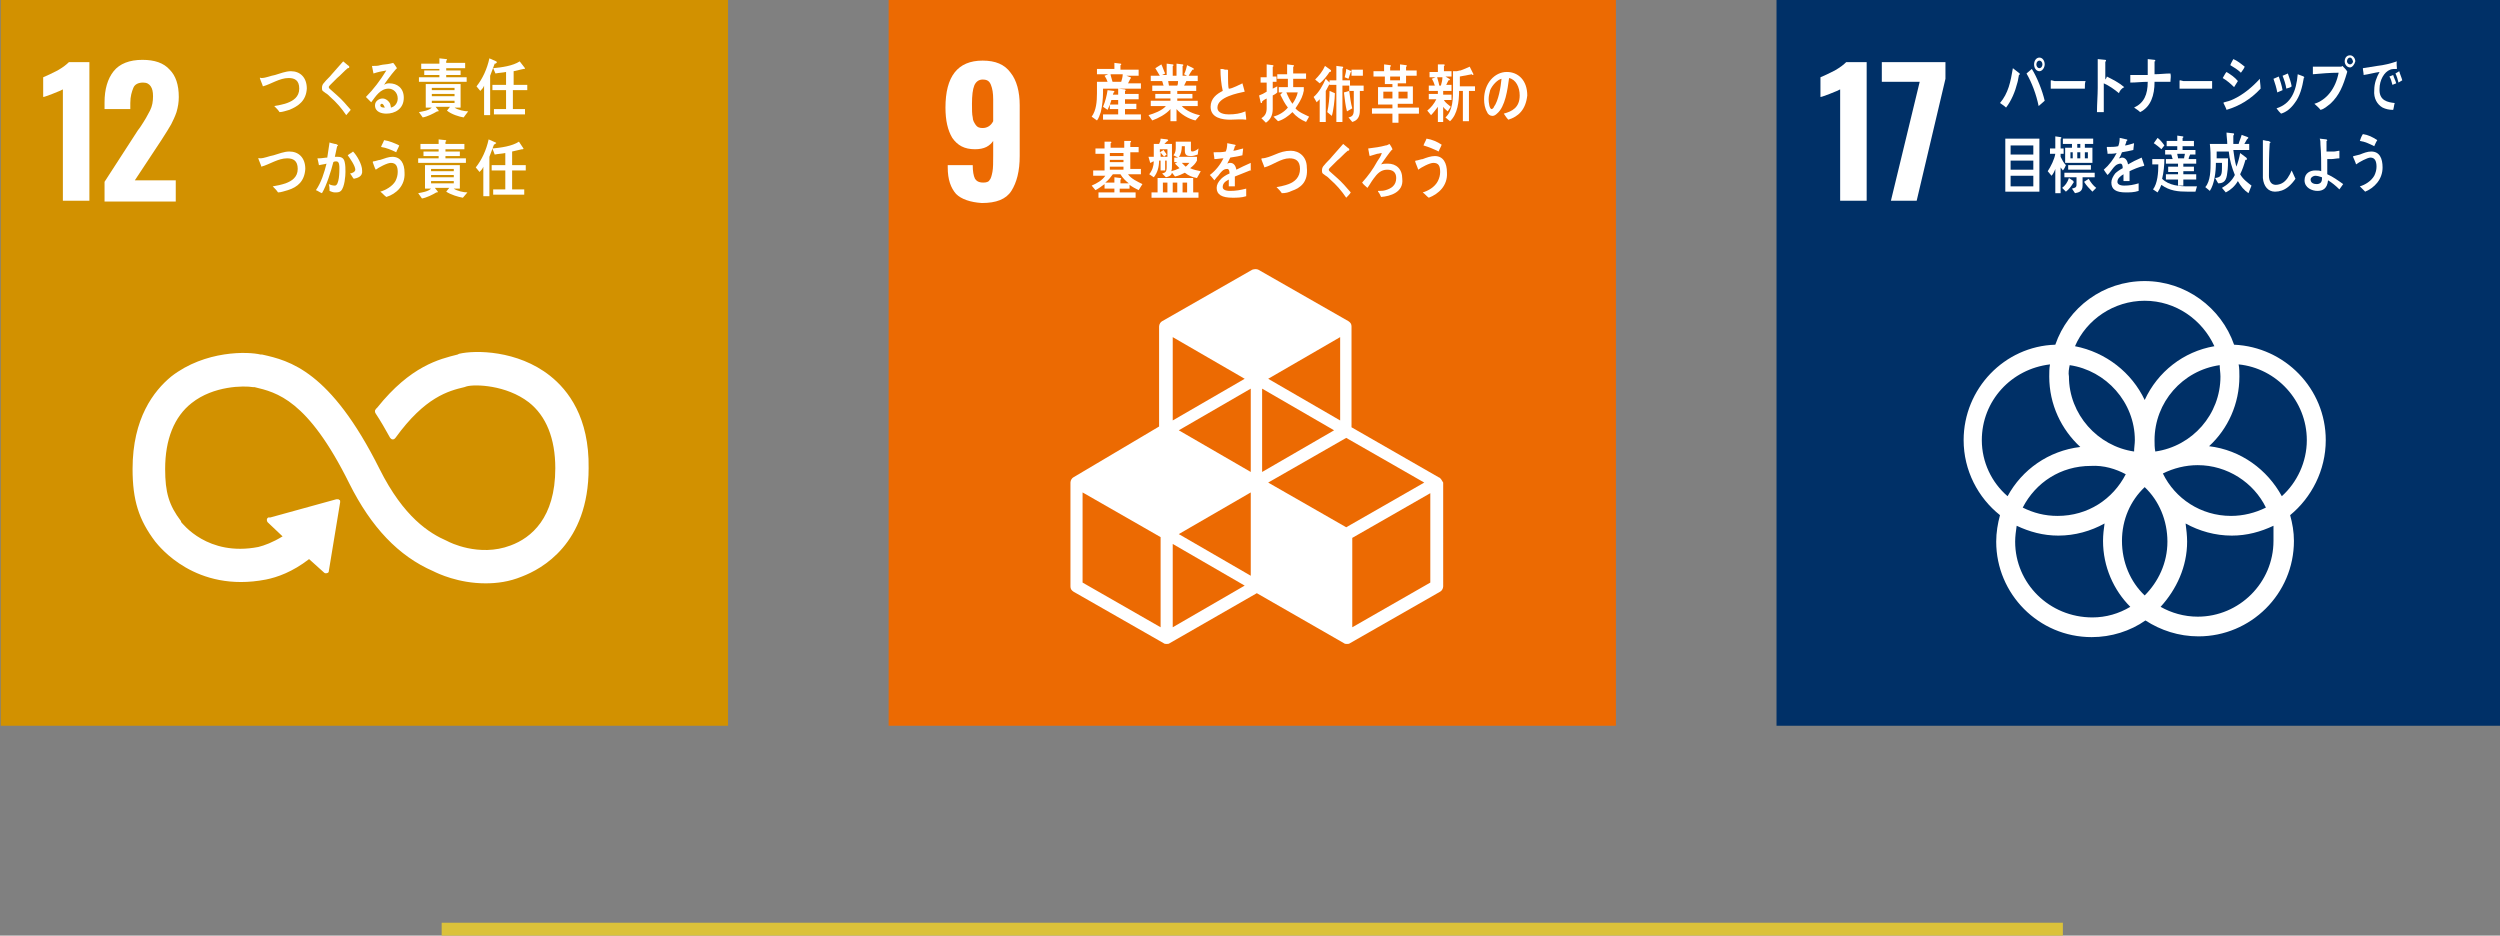 <?xml version="1.0" encoding="UTF-8"?> <svg xmlns="http://www.w3.org/2000/svg" xmlns:xlink="http://www.w3.org/1999/xlink" version="1.1" id="レイヤー_1" x="0px" y="0px" viewBox="0 0 330 123.5" style="enable-background:new 0 0 330 123.5;" xml:space="preserve"><rect x="0" y="0" width="330" height="123.5" fill="#808080" stroke="none"/> <style type="text/css"> .st0{fill:#DBC23A;} .st1{fill:#EC6A02;} .st2{fill:#FFFFFF;} .st3{fill:#D29100;} .st4{fill:#003067;} </style> <g> <rect x="58.3" y="121.8" class="st0" width="214" height="2"></rect> <g> <g> <rect x="117.3" y="-0.2" class="st1" width="96" height="96"></rect> <path class="st2" d="M126.2,25.6c-0.7-0.8-1.1-1.9-1.1-3.5v-0.3h3.3c0,0.8,0.1,1.4,0.3,1.8c0.2,0.3,0.5,0.5,1.1,0.5 c0.4,0,0.7-0.1,0.8-0.3c0.2-0.2,0.3-0.6,0.4-1.1c0.1-0.5,0.1-1.3,0.1-2.2v-1.9c-0.2,0.3-0.5,0.6-0.9,0.8 c-0.4,0.2-0.9,0.3-1.5,0.3c-1.4,0-2.3-0.5-3-1.5c-0.6-1-0.9-2.3-0.9-4c0-4.1,1.6-6.2,4.9-6.2c1.7,0,2.9,0.5,3.7,1.6 c0.8,1,1.2,2.5,1.2,4.3v6.7c0,2-0.4,3.5-1.1,4.6c-0.7,1.1-2,1.6-3.9,1.6C128.1,26.7,126.9,26.3,126.2,25.6 M131.1,16v-2.9 c0-0.8-0.1-1.4-0.3-1.9c-0.2-0.5-0.5-0.7-1.1-0.7c-0.5,0-0.9,0.3-1.1,0.8c-0.2,0.5-0.3,1.3-0.3,2.4c0,0.8,0,1.4,0.1,1.8 c0,0.4,0.2,0.7,0.4,1c0.2,0.3,0.5,0.4,0.9,0.4C130.3,16.9,130.8,16.6,131.1,16"></path> <path class="st2" d="M189.9,63l-11.5-6.6V43.1c0-0.3-0.1-0.5-0.4-0.7l-11.9-6.8c-0.2-0.1-0.5-0.1-0.8,0l-11.9,6.8 c-0.2,0.1-0.4,0.4-0.4,0.7v13.2L141.7,63c-0.2,0.1-0.4,0.4-0.4,0.7v13.7c0,0.3,0.1,0.5,0.4,0.7l11.9,6.8c0.1,0.1,0.3,0.1,0.4,0.1 c0.1,0,0.3,0,0.4-0.1l11.5-6.6l11.5,6.6c0.1,0.1,0.3,0.1,0.4,0.1c0.1,0,0.3,0,0.4-0.1l11.9-6.8c0.2-0.1,0.4-0.4,0.4-0.7V63.7 C190.3,63.4,190.2,63.1,189.9,63 M165.1,76l-9.5-5.5l9.5-5.5V76z M176.1,56.8l-9.5,5.5v-11L176.1,56.8z M165.1,62.3l-9.5-5.5 l9.5-5.5V62.3z M167.4,63.7l10.3-5.9l10.3,5.9l-10.3,5.9L167.4,63.7z M176.9,55.5l-9.5-5.5l9.5-5.5V55.5z M164.3,50l-9.5,5.5v-11 L164.3,50z M153.2,82.8l-10.3-5.9V65l10.3,5.9V82.8z M154.8,82.8v-11l9.5,5.5L154.8,82.8z M188.8,76.9l-10.3,5.9V71l10.3-5.9 V76.9z"></path> <path class="st2" d="M145.6,11.6c0,0.2,0,0.4,0,0.6c0,0.8-0.1,1.8-0.3,2.6c-0.1,0.3-0.3,0.9-0.5,1.1l-0.7-0.5 c0.6-0.8,0.7-2,0.7-3.1c0-0.5,0-1,0-1.5h1.4c-0.1-0.3-0.2-0.5-0.4-0.8l0.5-0.2h-1.5V9.1h2.3V8.3l0.8,0.1c0.1,0,0.1,0,0.1,0.1 c0,0.1-0.1,0.1-0.1,0.1v0.6h2.4v0.8h-1.6l0.5,0.2c0,0,0.1,0,0.1,0.1c0,0-0.1,0.1-0.1,0.1c-0.1,0.2-0.2,0.4-0.3,0.6h1.7v0.7H145.6 z M145.6,15.8v-0.7h2v-0.7h-1.1v-0.6h1.1v-0.6h-0.9c-0.1,0.4-0.3,0.9-0.5,1.3l-0.6-0.4c0.3-0.7,0.5-1.5,0.6-2.2L147,12 c0,0,0.1,0,0.1,0.1c0,0.1-0.1,0.1-0.1,0.1c0,0.1-0.1,0.2-0.1,0.3h0.7v-0.8l0.9,0.1c0,0,0.1,0.1,0.1,0.1c0,0.1-0.1,0.1-0.1,0.1 v0.4h1.8v0.7h-1.8v0.6h1.5v0.7h-1.5v0.7h2.1v0.7H145.6z M146.6,9.9c0.1,0.3,0.2,0.8,0.3,1c-0.1,0-0.3,0.1-0.4-0.1h1.5 c0.1-0.3,0.2-0.7,0.2-1H146.6z"></path> <path class="st2" d="M157.8,15.9c-0.9-0.2-1.9-0.8-2.5-1.5V16h-0.8v-1.6c-0.6,0.7-1.6,1.2-2.4,1.5l-0.5-0.7 c0.7-0.2,1.8-0.6,2.3-1.2h-2v-0.7h2.6v-0.3h-2v-0.6h2v-0.4h-2.4v-0.7h1.5c-0.1-0.2-0.1-0.4-0.2-0.6h-1.5V10h1.2 c-0.2-0.3-0.4-0.7-0.6-1l0.8-0.5c0.2,0.4,0.3,0.8,0.5,1.2l-0.4,0.2h0.6V8.4l0.8,0.1c0,0,0.1,0,0.1,0.1c0,0.1-0.1,0.1-0.1,0.1V10 h0.5V8.4l0.8,0.1c0,0,0.1,0,0.1,0.1c0,0.1-0.1,0.1-0.1,0.1V10h0.6l-0.4-0.2c0.2-0.4,0.3-0.8,0.4-1.2l0.8,0.4c0,0,0.1,0.1,0.1,0.1 c0,0.1-0.1,0.1-0.2,0.1c-0.2,0.3-0.4,0.6-0.5,0.8h1.2v0.7h-1.5c-0.1,0.2-0.2,0.4-0.3,0.6h1.6v0.7h-2.5v0.4h2v0.6h-2v0.3h2.7v0.7 h-2.1c0.5,0.6,1.7,1.1,2.4,1.2L157.8,15.9z M154.2,10.7l0.1,0.6h1.1c0.1-0.2,0.1-0.4,0.1-0.6H154.2z"></path> <path class="st2" d="M162.4,15.8c-1,0-2.6-0.2-2.6-1.7c0-1.1,0.8-1.7,1.6-2.1c-0.2-0.9-0.3-1.9-0.3-2.9c0.2,0,0.4,0,0.6,0.1 c0.1,0,0.2,0,0.3,0c0,0,0.1,0,0.1,0.1c0,0,0,0.1,0,0.1c0,0.2,0,0.5,0,0.8c0,0.3,0,1.3,0.1,1.5c0,0,0,0,0.1,0 c0.3,0,1.5-0.6,1.7-0.7c0.1,0.4,0.2,0.7,0.3,1.1c-0.9,0.2-3.6,0.7-3.6,2.1c0,0.8,1,0.9,1.5,0.9c0.8,0,1.5-0.1,2.2-0.4 c0,0.3,0.1,0.7,0.1,1.1C163.8,15.7,163.1,15.8,162.4,15.8"></path> <path class="st2" d="M168,12.6v1.8c0,0.8-0.3,1.4-0.9,1.8l-0.6-0.6c0.5-0.3,0.7-0.7,0.7-1.3v-1.3c-0.2,0.1-0.4,0.2-0.6,0.4 c0,0.1,0,0.2-0.1,0.2c0,0-0.1,0-0.1-0.1l-0.2-0.9c0.3-0.1,0.7-0.3,1-0.5v-1.2h-0.8v-0.7h0.8V8.5l0.8,0.1c0,0,0.1,0,0.1,0.1 c0,0.1-0.1,0.1-0.1,0.1v1.3h0.5v0.7H168v0.9l0.6-0.3v0.8C168.4,12.4,168.2,12.5,168,12.6 M172.4,16.1c-0.7-0.3-1.3-0.7-1.8-1.3 c-0.5,0.5-1.2,1-1.9,1.2l-0.6-0.6c0.7-0.2,1.4-0.6,1.9-1.2c-0.4-0.5-0.7-1.1-1-1.7l0.3-0.3h-0.5v-0.7h1.2v-1.1h-1.4V9.8h1.3V8.5 l0.8,0.1c0.1,0,0.1,0,0.1,0.1c0,0.1-0.1,0.1-0.1,0.1v0.9h1.7v0.7h-1.7v1.1h1.4V12c0,0-0.1,0.3-0.1,0.4c-0.2,0.7-0.6,1.3-1,1.9 c0.4,0.5,1.2,0.8,1.8,1.1L172.4,16.1z M169.8,12.2c0.2,0.5,0.5,1.1,0.8,1.5c0.3-0.4,0.6-1,0.7-1.5H169.8z"></path> <path class="st2" d="M177.2,11.2v4.9h-0.8v-4.9h-0.9v-0.1c-0.2,0.3-0.3,0.6-0.5,0.9v4.1h-0.8v-3c-0.1,0.1-0.3,0.3-0.4,0.4 l-0.4-0.7c0.7-0.6,1.2-1.5,1.6-2.4l0.5,0.5v-0.3h0.9V8.7l0.8,0.1c0,0,0.1,0,0.1,0.1c0,0.1-0.1,0.1-0.1,0.2v1.5h1v0.7H177.2z M175.5,9.5c-0.4,0.6-0.8,1.1-1.3,1.5l-0.6-0.5c0.5-0.5,1-1.1,1.3-1.8l0.7,0.5c0,0,0.1,0.1,0.1,0.1 C175.7,9.5,175.6,9.5,175.5,9.5 M176.2,12.4c0,0.7-0.2,2.3-0.4,2.9l-0.6-0.5c0.2-0.9,0.3-1.9,0.3-2.8l0.7,0.3c0,0,0,0,0,0.1 C176.3,12.3,176.2,12.4,176.2,12.4 M177.8,14.7c-0.2-0.7-0.3-1.7-0.4-2.5l0.7-0.2c0.1,0.8,0.2,1.6,0.4,2.3L177.8,14.7z M178.4,10 V9.4c0,0-0.1,0.1-0.1,0.1c-0.1,0.3-0.2,0.6-0.3,0.9l-0.5-0.2c0.1-0.4,0.2-0.8,0.2-1.1l0.7,0.3l0,0V9.2h1.5V10H178.4z M179.5,12 v2.6c0,0.8-0.3,1.3-1,1.5l-0.5-0.6c0.5-0.1,0.7-0.3,0.7-1V12h-0.6v-0.7h1.9V12H179.5z"></path> <path class="st2" d="M184.6,15v1.2h-0.8V15h-2.7v-0.7h2.7v-0.5h-1.9v-2.3h1.9v-0.4h-1v-1h-1.5V9.4h1.4V8.5l0.8,0.1 c0,0,0.1,0,0.1,0.1c0,0.1-0.1,0.1-0.1,0.1v0.5h1.3V8.5l0.8,0.1c0,0,0.1,0,0.1,0.1c0,0.1-0.1,0.1-0.1,0.1v0.5h1.4v0.7h-1.4v1h-1.1 v0.4h2v2.3h-2v0.5h2.8V15H184.6z M183.8,12.1h-1.2v0.9h1.2V12.1z M184.8,10.1h-1.3v0.5h1.3V10.1z M185.8,12.1h-1.2v0.9h1.2V12.1z "></path> <path class="st2" d="M190.5,12l0,0.5h1.1v0.7h-1c0.2,0.4,0.6,0.6,0.9,0.9l-0.4,0.6c-0.2-0.2-0.4-0.3-0.6-0.6v2h-0.7v-2 c-0.3,0.4-0.6,0.8-0.9,1.1l-0.5-0.6c0.5-0.4,0.9-0.9,1.2-1.5h-1v-0.7h1.2V12h-1.2v-0.7h0.8c-0.1-0.3-0.2-0.6-0.4-0.9l0.5-0.2 h-0.8V9.5h1.1v-1l0.8,0c0,0,0.1,0,0.1,0.1c0,0.1-0.1,0.1-0.1,0.1v0.7h1v0.7h-0.8l0.5,0.3c0,0,0.1,0.1,0.1,0.1 c0,0.1-0.1,0.1-0.2,0.1c-0.1,0.2-0.2,0.4-0.3,0.6h0.7V12H190.5z M189.7,10.2c0.1,0.3,0.3,1,0.3,1.3c-0.1,0.1-0.4-0.3-0.5-0.2h0.7 c0.1-0.4,0.2-0.7,0.2-1.1H189.7z M193.9,12v4h-0.8v-4h-0.5c0,1.4-0.2,3.1-1.2,4l-0.6-0.5c1-0.9,1-2.5,1-3.8c0-0.8,0-1.5,0-2.3 l0.5,0c0.1,0,0.3-0.1,0.5-0.1c0.3-0.1,1-0.4,1.2-0.5l0.5,1c0,0.1-0.1,0.1-0.1,0.1c0,0-0.1,0-0.1-0.1c-0.5,0.1-1.1,0.2-1.6,0.3 v1.3h2V12H193.9z"></path> <path class="st2" d="M199.1,15.8c-0.2-0.2-0.4-0.5-0.6-0.8c1.1-0.3,2.1-0.8,2.1-2.4c0-1.1-0.5-2.1-1.4-2.3 c-0.2,1.5-0.5,3.8-1.6,4.7c-0.2,0.2-0.4,0.3-0.6,0.3c-0.3,0-0.6-0.2-0.7-0.5c-0.3-0.5-0.4-1.1-0.4-1.7c0-2.1,1.4-3.6,3-3.6 c1.5,0,2.7,1.1,2.7,3.1C201.4,14.5,200.4,15.4,199.1,15.8 M196.7,11.9c-0.1,0.4-0.2,0.8-0.2,1.2c0,0.4,0.1,1.3,0.4,1.3 c0.1,0,0.3-0.2,0.3-0.3c0.6-0.8,0.9-2.6,1-3.7C197.7,10.5,197,11.2,196.7,11.9"></path> <path class="st2" d="M150.3,25.1c-0.4-0.2-0.8-0.4-1.2-0.7v0.5h-1.3v0.5h2.1v0.7H145v-0.7h2.1v-0.5h-1.3v-0.6 c-0.4,0.3-0.8,0.6-1.2,0.8l-0.5-0.6c0.7-0.3,1.4-0.7,1.8-1.3h-1.6v-0.7h1.5v-2.2h-1.2v-0.7h1.2v-0.9l0.8,0c0,0,0.1,0,0.1,0.1 c0,0.1-0.1,0.1-0.1,0.1v0.6h1.8v-0.9l0.8,0c0,0,0.1,0,0.1,0.1c0,0.1-0.1,0.1-0.1,0.1v0.6h1.1v0.7h-1.1v2.2h1.4v0.7h-1.7 c0.4,0.6,1.3,1,1.9,1.3L150.3,25.1z M147.9,23h-1c-0.3,0.4-0.6,0.8-1,1.1h1.2v-0.7l0.8,0.1c0,0,0.1,0,0.1,0.1 c0,0.1-0.1,0.1-0.1,0.1v0.5h1.1C148.6,23.9,148.2,23.5,147.9,23 M148.3,20.2h-1.8v0.4h1.8V20.2z M148.3,21.1h-1.8v0.3h1.8V21.1z M148.3,22h-1.8v0.4h1.8V22z"></path> <path class="st2" d="M158,23.5c-0.6-0.1-1.1-0.3-1.6-0.7c-0.4,0.2-0.8,0.4-1.3,0.5l-0.4-0.5c-0.1,0.4-0.4,0.5-0.8,0.6l-0.5-0.5 c0.4-0.1,0.6-0.2,0.6-0.8v-0.9l-0.2,0v1.3h-0.6v-1.3l-0.2,0c0,0.8-0.2,1.6-0.7,2.2l-0.6-0.4c0.4-0.5,0.6-1.1,0.6-1.7 c-0.1,0-0.2,0.1-0.3,0.1c0,0.1-0.1,0.1-0.1,0.1c-0.1,0-0.1-0.1-0.1-0.1l-0.2-0.7c0.2,0,0.5,0,0.7,0c0-0.6,0-1.1,0-1.7h0.7 c0.1-0.2,0.2-0.4,0.2-0.7l0.9,0.1c0,0,0.1,0.1,0.1,0.1c0,0.1-0.1,0.1-0.2,0.2c-0.1,0.1-0.2,0.2-0.3,0.3h1v2.9 c0,0.3,0,0.5-0.1,0.7c0.4-0.1,0.7-0.2,1.1-0.4c-0.2-0.2-0.4-0.4-0.6-0.6c0.1-0.1,0.2-0.1,0.3-0.2H155v-0.6h0.5l-0.6-0.3 c0.3-0.4,0.3-0.7,0.3-1.2c0-0.2,0-0.4,0-0.6h2c0,0.3,0,0.6,0,1c0,0.2,0,0.3,0.2,0.3c0.2,0,0.6-0.2,0.8-0.4l-0.1,0.8 c-0.3,0.1-0.6,0.2-0.9,0.2c-0.5,0-0.8-0.1-0.8-0.7c0-0.2,0-0.4,0-0.6H156c0,0.5-0.1,1.1-0.4,1.4h2.4v0.5c-0.2,0.4-0.5,0.7-0.9,1 c0.4,0.2,0.9,0.3,1.4,0.4L158,23.5z M152,26.1v-0.7h0.8v-1.9h4.7v1.9h0.7v0.7H152z M154.1,19.7h-1v0.4c0.2-0.1,0.3-0.2,0.5-0.3 c0.1,0.2,0.3,0.4,0.4,0.6l-0.4,0.3l0.5,0V19.7z M153.2,20.1v0.6l0.5,0C153.5,20.5,153.3,20.3,153.2,20.1 M154.1,24.1h-0.6v1.3 h0.6V24.1z M155.4,24.1h-0.6v1.3h0.6V24.1z M156,21.5c0.2,0.2,0.3,0.3,0.5,0.5c0.2-0.1,0.3-0.3,0.5-0.5H156z M156.7,24.1h-0.6 v1.3h0.6V24.1z"></path> <path class="st2" d="M165.1,22.5c0,0-0.1,0-0.1,0c-0.5,0.2-1.5,0.6-2,0.8v1.3l-0.8,0c0-0.1,0-0.2,0-0.4v-0.5 c-0.6,0.3-0.8,0.6-0.8,1c0,0.3,0.3,0.5,1,0.5c0.7,0,1.3-0.1,2.1-0.3l0,1c-0.6,0.2-1.3,0.2-1.8,0.2c-1.4,0-2.1-0.4-2.1-1.3 c0-0.4,0.2-0.8,0.6-1.2c0.2-0.2,0.6-0.5,1.1-0.7c0-0.4-0.1-0.6-0.3-0.6c-0.3,0-0.5,0.1-0.7,0.3c-0.1,0.1-0.3,0.3-0.5,0.6 c-0.3,0.3-0.4,0.5-0.5,0.6c-0.1-0.1-0.3-0.4-0.6-0.7c0.8-0.6,1.4-1.4,1.8-2.2c-0.4,0-0.8,0.1-1.2,0.1c0-0.3-0.1-0.6-0.1-0.9 c0.7,0,1.2,0,1.6-0.1c0.1-0.2,0.2-0.6,0.2-1.1l1,0.2c0.1,0,0.1,0.1,0.1,0.1c0,0,0,0.1-0.1,0.1c0,0.1-0.1,0.4-0.2,0.6 c0.3,0,0.8-0.2,1.3-0.3l-0.1,0.9c-0.4,0.1-0.9,0.2-1.6,0.3c-0.1,0.2-0.3,0.6-0.4,0.8c0.2-0.1,0.3-0.1,0.4-0.1 c0.4,0,0.7,0.3,0.8,0.9c0.6-0.3,1.2-0.6,1.9-0.9L165.1,22.5C165.2,22.4,165.2,22.5,165.1,22.5"></path> <path class="st2" d="M170.5,25.2c-0.4,0.2-0.8,0.3-1.3,0.3c-0.2-0.3-0.4-0.5-0.7-0.8c0.5-0.1,1.1-0.2,1.6-0.4 c0.8-0.3,1.5-0.9,1.5-2c0-1.1-0.6-1.4-1.4-1.4c-1.1,0-2.2,0.9-3.3,1.2c0-0.1-0.4-1-0.4-1.1c0-0.1,0.1-0.1,0.1-0.1 c0.5,0,1.2-0.3,1.7-0.5c0.7-0.3,1.3-0.5,2.1-0.5c1.1,0,2.1,0.8,2.1,2.2C172.7,24,171.7,24.8,170.5,25.2"></path> <path class="st2" d="M177.7,26.1c-0.6-0.9-1.3-1.7-2.1-2.4c-0.2-0.2-0.4-0.4-0.6-0.5c-0.1-0.1-0.3-0.2-0.4-0.3 c-0.1-0.1-0.1-0.3-0.1-0.4c0-0.3,0.1-0.5,0.3-0.7c0.3-0.4,0.7-0.7,1-1.1c0.5-0.6,1-1.1,1.5-1.7c0.2,0.2,0.4,0.3,0.6,0.5 c0.1,0.1,0.2,0.1,0.2,0.2c0,0,0,0,0,0.1c0,0.1-0.2,0.1-0.2,0.1c-0.5,0.4-0.9,0.9-1.4,1.3c-0.2,0.2-0.4,0.4-0.6,0.6 c-0.1,0.1-0.2,0.2-0.3,0.3c-0.1,0.1-0.2,0.2-0.2,0.3c0,0.1,0.1,0.2,0.1,0.2c0.3,0.3,0.6,0.5,0.9,0.8c0.7,0.6,1.3,1.3,1.9,2 C178.2,25.6,177.9,25.9,177.7,26.1"></path> <path class="st2" d="M182.3,26c-0.1-0.2-0.2-0.5-0.4-0.7c0,0,0,0,0-0.1c0,0,0,0,0,0c0.4,0,0.7,0,1-0.1c0.7-0.2,1.4-0.6,1.4-1.6 c0-0.8-0.5-1.1-1.2-1.1c-0.8,0-1.3,0.5-1.8,1.2c-0.3,0.4-0.5,0.8-0.8,1.2c-0.2-0.2-0.5-0.4-0.7-0.7c0.8-0.9,1.4-1.7,2-2.8 c0.2-0.3,0.5-0.7,0.6-1.1c-0.2,0-0.4,0.1-0.6,0.1c-0.3,0.1-0.7,0.2-1,0.3c-0.1-0.3-0.1-0.6-0.2-1c0.8-0.1,1.6-0.2,2.3-0.4 c0.2,0,0.3-0.1,0.5-0.2c0.1,0.1,0.4,0.6,0.4,0.7c0,0.1-0.1,0.1-0.1,0.1c-0.2,0.2-1.2,1.6-1.4,1.9c0.3-0.1,0.6-0.1,0.9-0.1 c1.1,0,1.9,0.7,1.9,2C185.3,25.4,183.5,25.9,182.3,26"></path> <path class="st2" d="M188.6,26.1c-0.3-0.2-0.5-0.5-0.8-0.7c0.7-0.2,1.6-0.7,2-1.5c0.2-0.4,0.3-0.8,0.3-1.2c0-0.8-0.2-1.2-0.9-1.2 c-0.5,0-1.6,0.6-2,0.9c0-0.1-0.4-1-0.4-1.1c0-0.1,0.1-0.1,0.1-0.1c0.2,0,0.7-0.2,0.9-0.2c0.5-0.2,1.1-0.4,1.6-0.4 c1.1,0,1.6,0.9,1.6,2.2C191.1,24.5,189.9,25.6,188.6,26.1 M189.9,20c-0.6-0.3-1.3-0.6-2-0.8c0.1-0.3,0.3-0.6,0.4-0.9 c0.7,0.1,1.4,0.4,2,0.8C190.2,19.4,190,19.7,189.9,20"></path> </g> <g> <rect x="0.1" y="-0.2" class="st3" width="96" height="96"></rect> <path class="st2" d="M8.3,11.8c-0.2,0.1-0.6,0.3-1.4,0.6c-0.6,0.2-1,0.4-1.2,0.4v-2.6C6.2,10,6.8,9.7,7.6,9.3 c0.7-0.4,1.2-0.8,1.5-1.1h2.7v18.3H8.3V11.8z"></path> <path class="st2" d="M13.8,24l4.4-6.8l0.3-0.4c0.6-0.9,1-1.6,1.3-2.2c0.3-0.6,0.4-1.2,0.4-1.9c0-0.6-0.1-1-0.3-1.3 c-0.2-0.3-0.5-0.5-1-0.5c-0.6,0-1.1,0.2-1.3,0.7c-0.2,0.5-0.4,1.1-0.4,2v0.8h-3.4v-0.9c0-1.7,0.4-3.1,1.2-4.1 c0.8-1,2.1-1.5,3.8-1.5c1.6,0,2.8,0.4,3.6,1.3c0.8,0.8,1.2,2,1.2,3.6c0,0.7-0.1,1.3-0.3,2c-0.2,0.6-0.5,1.2-0.7,1.6 c-0.3,0.5-0.7,1.2-1.3,2.1l-3.5,5.3h5.4v2.8h-9.4V24z"></path> <path class="st2" d="M72.6,49.6c-4.3-3.4-9.9-3.4-12-2.9l-0.2,0.1c-2.4,0.6-6.2,1.5-10.6,7c0,0-0.1,0.1-0.1,0.1l-0.1,0.1 c0,0.1-0.1,0.1-0.1,0.2c0,0.1,0,0.1,0,0.2l0.1,0.2c0.6,0.9,1.3,2.1,1.9,3.2c0,0,0,0,0,0c0.1,0.1,0.2,0.2,0.3,0.2 c0.1,0,0.2,0,0.3-0.1c0,0,0.1-0.1,0.1-0.1c3.9-5.4,7-6.2,9.1-6.7l0.3-0.1c1.1-0.3,5.2-0.2,8.2,2.1c2.3,1.8,3.5,4.8,3.5,8.7 c0,6.6-3.2,9.2-5.9,10.2c-4.2,1.6-8.2-0.5-8.2-0.5l-0.2-0.1c-2.3-1-5.7-3.1-8.9-9.5c-6.5-13-11.9-14.3-15.5-15.1l-0.2,0 c-1.6-0.4-7.3-0.6-11.8,2.9c-2.3,1.9-5.1,5.5-5.1,12.2c0,4.1,0.8,6.7,3,9.6c0.5,0.6,5.3,6.8,14.6,5c1.5-0.3,3.5-1,5.7-2.7l2,1.8 c0.1,0.1,0.3,0.1,0.5,0c0.1-0.1,0.1-0.1,0.1-0.2v0l1.5-9.1l0-0.1c0-0.1,0-0.2-0.1-0.2c-0.1-0.1-0.1-0.1-0.2-0.1l-0.1,0l-0.1,0 l-8.7,2.4l-0.2,0c-0.1,0-0.1,0-0.2,0.1c-0.1,0.1-0.1,0.3,0,0.5l0.1,0.1l1.9,1.8c-1.3,0.8-2.4,1.2-3.2,1.4 c-6.7,1.3-10-3.1-10.2-3.3l0-0.1c-1.6-2.1-2.1-3.8-2.1-6.9c0-3.9,1.2-6.9,3.5-8.7c2.9-2.3,6.9-2.3,8.1-2.1l0.2,0 c2.9,0.7,7,1.6,12.5,12.7c2.9,5.8,6.5,9.6,11.1,11.6c0.6,0.3,3.3,1.6,6.9,1.6c1.5,0,3.1-0.2,4.8-0.9c2.6-1,8.8-4.3,8.8-14.3 C77.8,55.1,75,51.5,72.6,49.6"></path> <path class="st2" d="M38.2,14.5c-0.4,0.1-0.9,0.3-1.3,0.3c-0.2-0.3-0.4-0.5-0.7-0.8c0.6-0.1,1.1-0.2,1.7-0.4 c0.8-0.3,1.6-0.8,1.6-1.9c0-1.1-0.6-1.4-1.4-1.4c-1.2,0-2.3,0.8-3.4,1.1c0-0.1-0.4-1-0.4-1.1c0-0.1,0.1,0,0.2,0 c0.6,0,1.2-0.3,1.8-0.4c0.7-0.2,1.4-0.5,2.1-0.5c1.2,0,2.1,0.8,2.1,2.3C40.4,13.3,39.4,14,38.2,14.5"></path> <path class="st2" d="M45.7,15.2c-0.6-0.9-1.3-1.7-2.1-2.4c-0.2-0.2-0.4-0.4-0.6-0.5c-0.1-0.1-0.3-0.2-0.4-0.3 c-0.1-0.1-0.1-0.3-0.1-0.4c0-0.3,0.1-0.5,0.3-0.7c0.3-0.4,0.7-0.7,1-1.1c0.5-0.6,1-1.1,1.5-1.7c0.2,0.2,0.4,0.3,0.6,0.5 c0.1,0.1,0.2,0.1,0.2,0.2c0,0,0,0,0,0.1c0,0.1-0.2,0.1-0.2,0.1c-0.5,0.4-0.9,0.9-1.4,1.3c-0.2,0.2-0.4,0.4-0.6,0.6 c-0.1,0.1-0.2,0.2-0.3,0.3c-0.1,0.1-0.2,0.2-0.2,0.3c0,0.1,0.1,0.2,0.1,0.2c0.3,0.3,0.6,0.5,0.9,0.8c0.7,0.6,1.3,1.3,1.9,2 C46.1,14.7,45.9,15,45.7,15.2"></path> <path class="st2" d="M51,15c-0.6,0-1.5-0.2-1.5-1.1c0-0.6,0.6-0.9,1-0.9c0.4,0,0.8,0.3,1,0.7c0,0.1,0.1,0.3,0.1,0.5 c0.5-0.1,0.9-0.6,0.9-1.2c0-0.8-0.6-1.3-1.2-1.3c-1.1,0-1.7,1-2.3,1.8c-0.2-0.2-0.4-0.4-0.7-0.7c1-1,1.9-2.2,2.7-3.5 c-0.6,0.1-1.1,0.2-1.7,0.4l-0.2-1c0.1,0,0.1,0,0.2,0c0.3,0,0.6,0,0.9-0.1c0.4-0.1,0.9-0.1,1.3-0.2c0.1,0,0.3-0.1,0.4-0.1 c0.2,0.2,0.3,0.4,0.5,0.7c-0.1,0.1-0.1,0.1-0.2,0.2c-0.2,0.2-0.3,0.4-0.5,0.6c-0.3,0.4-0.7,0.9-1,1.4C51,11,51.2,11,51.4,11 c1,0,1.9,0.6,1.9,1.9C53.3,14.4,52.1,15,51,15 M50.4,13.7c-0.1,0-0.2,0.1-0.2,0.2c0,0.3,0.4,0.3,0.6,0.3 C50.7,14,50.6,13.7,50.4,13.7"></path> <path class="st2" d="M61.2,15.5c-0.6-0.1-1.6-0.4-2.2-0.9l0.4-0.5h-1.9l0.4,0.5c0,0.1,0,0.1-0.1,0.1c0,0-0.1,0-0.1,0 c-0.5,0.3-1.3,0.7-1.9,0.8l-0.5-0.7c0.5-0.1,1.3-0.2,1.7-0.6h-0.8v-3.1h4.6v3.1h-0.8c0.4,0.3,1.3,0.5,1.8,0.5L61.2,15.5z M55.3,10.8v-0.6H58V9.9h-2V9.3h2V9.1h-2.4V8.4H58V7.7l0.9,0.1c0.1,0,0.1,0,0.1,0.1C59,8,58.9,8,58.9,8v0.3h2.5v0.7h-2.5v0.3h1.9 v0.6h-1.9v0.3h2.7v0.6H55.3z M60,11.6h-3v0.3h3V11.6z M60,12.4h-3v0.3h3V12.4z M60,13.3h-3v0.3h3V13.3z"></path> <path class="st2" d="M65.3,8.4c-0.2,0.5-0.4,1.1-0.6,1.6v5.2h-0.8v-3.9c-0.1,0.3-0.3,0.5-0.5,0.7l-0.5-0.6c0.8-1,1.4-2.3,1.7-3.7 l0.9,0.4c0,0,0.1,0.1,0.1,0.1C65.5,8.4,65.4,8.4,65.3,8.4 M67.7,11.9v2.5h1.6v0.7h-4.1v-0.7h1.6v-2.5h-1.8v-0.7h1.8V9.5 c-0.5,0.1-0.9,0.1-1.4,0.2L65.1,9c1.1-0.1,2.6-0.3,3.5-0.9L69.3,9c0,0.1-0.1,0.1-0.1,0.1c0,0-0.1,0-0.1,0 c-0.4,0.1-0.9,0.2-1.3,0.3v1.8h1.8v0.7H67.7z"></path> <path class="st2" d="M38,25.1c-0.4,0.1-0.9,0.3-1.3,0.3c-0.2-0.3-0.4-0.5-0.7-0.8c0.6-0.1,1.1-0.2,1.7-0.4 c0.8-0.3,1.6-0.8,1.6-1.9c0-1.1-0.6-1.4-1.4-1.4c-1.2,0-2.3,0.8-3.4,1.1c0-0.1-0.4-1-0.4-1.1c0-0.1,0.1,0,0.2,0 c0.6,0,1.2-0.3,1.8-0.4c0.7-0.2,1.4-0.5,2.1-0.5c1.2,0,2.1,0.8,2.1,2.3C40.2,23.9,39.3,24.7,38,25.1"></path> <path class="st2" d="M45,25.2c-0.2,0.2-0.5,0.2-0.8,0.2c-0.2,0-0.5-0.1-0.7-0.2c0-0.3,0-0.6-0.1-0.9c0.2,0.1,0.5,0.2,0.8,0.2 c0.6,0,0.6-1.9,0.6-2.3c0-0.3,0-0.9-0.4-0.9c-0.1,0-0.3,0-0.4,0.1c-0.3,1.2-0.9,3.1-1.5,4.1c-0.3-0.1-0.5-0.3-0.8-0.4 c0.7-1,1.1-2.3,1.4-3.5c-0.3,0.1-0.6,0.1-1,0.2c0-0.1-0.2-0.9-0.2-0.9c0,0,0,0,0,0c0.1,0,0.1,0,0.2,0c0.4,0,0.8-0.1,1.1-0.1 c0.1-0.7,0.2-1.3,0.3-2c0.2,0.1,0.4,0.1,0.7,0.2c0.1,0,0.2,0,0.3,0.1c0,0,0.1,0,0.1,0.1c0,0.1-0.1,0.1-0.1,0.1 c-0.1,0.5-0.2,0.9-0.3,1.4c0.1,0,0.3,0,0.4,0c0.5,0,0.8,0.2,0.9,0.7c0.1,0.4,0.1,0.9,0.1,1.3C45.6,23.2,45.5,24.7,45,25.2 M46.7,23.6c-0.2-0.2-0.3-0.5-0.5-0.7c0.2,0,0.7-0.2,0.7-0.5c0-0.5-0.7-1.5-1-1.9c0.2-0.2,0.5-0.3,0.7-0.5 c0.5,0.5,1.2,1.7,1.2,2.5C47.9,23.3,47.2,23.5,46.7,23.6"></path> <path class="st2" d="M51,26c-0.3-0.2-0.5-0.5-0.8-0.7c0.7-0.2,1.6-0.7,2-1.4c0.2-0.4,0.3-0.8,0.3-1.2c0-0.7-0.2-1.2-0.9-1.2 c-0.5,0-1.6,0.6-2,0.9c-0.1-0.1-0.4-1-0.4-1c0-0.1,0.1-0.1,0.1-0.1c0.2,0,0.7-0.2,0.9-0.2c0.6-0.2,1.1-0.4,1.6-0.4 c1.1,0,1.6,0.9,1.6,2.1C53.5,24.5,52.3,25.6,51,26 M52.3,20.1c-0.6-0.3-1.3-0.6-2-0.7c0.1-0.3,0.3-0.6,0.4-0.9 c0.7,0.1,1.4,0.4,2,0.7C52.6,19.5,52.4,19.8,52.3,20.1"></path> <path class="st2" d="M61.1,26.1c-0.6-0.1-1.6-0.4-2.2-0.8l0.4-0.5h-1.9l0.4,0.5c0,0.1-0.1,0.1-0.1,0.1c0,0-0.1,0-0.1,0 c-0.5,0.3-1.3,0.7-1.9,0.8l-0.5-0.7c0.5-0.1,1.3-0.2,1.7-0.6h-0.8v-3.1h4.6v3.1h-0.8c0.4,0.3,1.3,0.5,1.8,0.5L61.1,26.1z M55.2,21.5v-0.6h2.7v-0.3h-2V20h2v-0.3h-2.4V19h2.4v-0.6l0.9,0.1c0.1,0,0.1,0,0.1,0.1c0,0.1-0.1,0.1-0.1,0.1V19h2.5v0.7h-2.5V20 h1.9v0.6h-1.9v0.3h2.7v0.6H55.2z M59.9,22.3h-3v0.3h3V22.3z M59.9,23.1h-3v0.3h3V23.1z M59.9,23.9h-3v0.3h3V23.9z"></path> <path class="st2" d="M65.2,19.1c-0.2,0.5-0.4,1.1-0.6,1.6v5.2h-0.8V22c-0.1,0.3-0.3,0.5-0.5,0.7l-0.5-0.6c0.8-1,1.4-2.3,1.7-3.7 l0.9,0.4c0,0,0.1,0,0.1,0.1C65.4,19,65.2,19.1,65.2,19.1 M67.6,22.5V25h1.6v0.7h-4.1V25h1.6v-2.5h-1.8v-0.7h1.8v-1.6 c-0.5,0.1-0.9,0.1-1.4,0.2L65,19.6c1.1-0.1,2.6-0.3,3.5-0.9l0.6,0.9c0,0.1-0.1,0.1-0.1,0.1c0,0-0.1,0-0.1,0 c-0.4,0.1-0.9,0.2-1.3,0.3v1.8h1.8v0.7H67.6z"></path> </g> <g> <rect x="234.5" y="-0.2" class="st4" width="96" height="96"></rect> <path class="st2" d="M242.9,11.8c-0.2,0.1-0.6,0.3-1.4,0.6c-0.6,0.2-1,0.4-1.2,0.4v-2.6c0.5-0.2,1.1-0.5,1.9-0.9 c0.7-0.4,1.2-0.8,1.5-1.1h2.7v18.3h-3.5V11.8z"></path> <polygon class="st2" points="253.4,10.8 248.4,10.8 248.4,8.2 256.8,8.2 256.8,10.4 253,26.5 249.6,26.5 "></polygon> <path class="st2" d="M307,58.1c0-6.8-5.4-12.3-12.1-12.6c-1.7-4.9-6.4-8.4-11.8-8.4c-5.5,0-10.1,3.5-11.8,8.4 c-6.7,0.2-12.1,5.8-12.1,12.6c0,4,1.9,7.6,4.8,9.9c-0.3,1.1-0.5,2.3-0.5,3.5c0,6.9,5.6,12.6,12.6,12.6c2.6,0,5.1-0.8,7.1-2.2 c2,1.3,4.4,2.1,7,2.1c6.9,0,12.6-5.6,12.6-12.6c0-1.2-0.2-2.3-0.5-3.4C305.1,65.7,307,62.1,307,58.1 M293.1,49.7 c0,5-3.7,9.2-8.6,9.9c-0.1-0.5-0.1-1-0.1-1.5c0-5,3.7-9.2,8.6-9.9C293,48.7,293.1,49.2,293.1,49.7 M283.1,78.6 c-1.9-1.8-3-4.4-3-7.2c0-2.8,1.1-5.3,3-7.1c1.9,1.8,3,4.4,3,7.2C286.1,74.3,284.9,76.8,283.1,78.6 M273.2,48.2 c4.8,0.7,8.6,4.9,8.6,9.9c0,0.5-0.1,1-0.1,1.5c-4.8-0.7-8.6-4.9-8.6-9.9C273,49.2,273.1,48.7,273.2,48.2 M280.6,62.6 c-1.7,3.3-5,5.5-9,5.5c-1.7,0-3.2-0.4-4.6-1.1c1.7-3.3,5-5.5,9-5.5C277.7,61.4,279.3,61.9,280.6,62.6 M285.5,62.5 c1.4-0.7,3-1.1,4.6-1.1c3.9,0,7.4,2.3,9,5.6c-1.4,0.7-3,1.1-4.6,1.1C290.5,68.1,287.1,65.8,285.5,62.5 M283.1,39.7 c4.1,0,7.6,2.5,9.2,6c-4.1,0.7-7.5,3.4-9.2,7.1c-1.7-3.6-5.1-6.3-9.2-7.1C275.4,42.2,279,39.7,283.1,39.7 M261.6,58.1 c0-5.2,3.9-9.4,9-10c-0.1,0.5-0.1,1.1-0.1,1.6c0,3.7,1.6,7,4.1,9.3c-4.2,0.5-7.7,3-9.6,6.5C262.9,63.7,261.6,61,261.6,58.1 M266,71.5c0-0.7,0.1-1.4,0.2-2.1c1.7,0.8,3.5,1.3,5.5,1.3c2.2,0,4.3-0.6,6.1-1.6c-0.1,0.7-0.2,1.5-0.2,2.3 c0,3.4,1.4,6.5,3.6,8.7c-1.5,0.9-3.2,1.4-5,1.4C270.5,81.5,266,77,266,71.5 M300.1,71.4c0,5.5-4.5,10-10,10 c-1.8,0-3.5-0.5-4.9-1.3c2.1-2.3,3.5-5.3,3.5-8.6c0-0.8-0.1-1.6-0.2-2.4c1.8,1,3.9,1.6,6.1,1.6c2,0,3.8-0.5,5.5-1.3 C300.1,70,300.1,70.7,300.1,71.4 M291.6,58.9c2.5-2.3,4-5.6,4-9.2c0-0.5,0-1.1-0.1-1.6c5,0.5,9,4.8,9,10c0,2.9-1.3,5.6-3.3,7.4 C299.3,62,295.8,59.4,291.6,58.9"></path> <path class="st2" d="M266.5,9.9c-0.1,0.4-0.1,0.7-0.2,1c-0.3,1.2-0.8,2.4-1.5,3.3c-0.2-0.2-0.5-0.4-0.8-0.6 c1.1-1.3,1.4-2.8,1.7-4.6l0.9,0.7c0,0,0,0.1,0,0.1C266.6,9.9,266.5,9.9,266.5,9.9 M269.1,14c-0.3-1.5-0.9-3.1-1.6-4.3l0.7-0.6 c0.7,1.1,1.4,2.9,1.7,4.2L269.1,14z M269.2,9.4c-0.4,0-0.7-0.4-0.7-0.9c0-0.5,0.3-0.9,0.7-0.9c0.4,0,0.7,0.4,0.7,0.9 C269.9,8.9,269.6,9.4,269.2,9.4 M269.2,8c-0.2,0-0.4,0.2-0.4,0.5c0,0.3,0.2,0.5,0.4,0.5c0.2,0,0.4-0.2,0.4-0.5 C269.6,8.2,269.4,8,269.2,8"></path> <path class="st2" d="M275.2,11.7c-0.4,0-0.7,0-1,0c-0.4,0-2.7,0-3.5,0c0-0.3,0-0.8,0-1c0-0.1,0-0.1,0.1-0.1 c0.1,0,0.3,0.1,0.4,0.1c0.4,0,1,0,1.5,0c1,0,1.5,0,2.6,0C275.2,10.9,275.2,11.3,275.2,11.7"></path> <path class="st2" d="M279.7,12.3c-0.6-0.5-1.3-1-2-1.3c0,0.1,0,0.3,0,0.4v1.9c0,0.5,0,1,0,1.5h-0.9c0-1.1,0.1-2.2,0.1-3.2 c0-1.3,0-2.5,0-3.8l1,0.1c0,0,0.1,0,0.1,0.1c0,0.1-0.1,0.1-0.1,0.2c0,0.8,0,1.5,0,2.3c0.1-0.1,0.2-0.3,0.2-0.4 c0.8,0.4,1.6,0.8,2.3,1.4C280,11.7,279.8,12,279.7,12.3"></path> <path class="st2" d="M286.5,10.8c-0.3,0-0.7,0-1,0h-1.1c0,1.8-0.5,3.3-1.9,4c-0.2-0.2-0.5-0.4-0.8-0.6c1.3-0.6,1.8-1.7,1.8-3.4 c-0.8,0-1.5,0.1-2.3,0.1c0-0.3,0-0.7,0-1c0.4,0,0.9,0,1.3,0h0.8c0.1,0,0.2,0,0.2,0c0-0.1,0-0.2,0-0.4c0-0.6,0-1.1,0-1.7l0.9,0.1 c0,0,0.1,0,0.1,0.1c0,0.1,0,0.1-0.1,0.1l0,1.7c0.7,0,1.4-0.1,2.1-0.1C286.6,10.1,286.5,10.4,286.5,10.8"></path> <path class="st2" d="M292,11.7c-0.4,0-0.7,0-1,0c-0.4,0-2.4,0-3.3,0c0-0.3,0-0.8,0-1c0-0.1,0-0.1,0.1-0.1c0.1,0,0.3,0.1,0.4,0.1 c0.4,0,1.5,0,1.9,0c1,0,0.8,0,1.9,0C292,10.9,292,11.3,292,11.7"></path> <path class="st2" d="M294.9,11.5c-0.5-0.5-1-0.9-1.5-1.2c0.2-0.3,0.3-0.6,0.5-0.8c0.5,0.3,1.1,0.7,1.5,1.2L294.9,11.5z M293.9,14.5c0-0.1-0.4-0.9-0.4-0.9c0-0.1,0.1-0.1,0.1-0.1c0.4-0.1,0.8-0.2,1.2-0.4c1.3-0.6,2.5-1.6,3.5-2.7 c0,0.4,0.1,0.8,0.1,1.3C297.1,13.1,295.6,14,293.9,14.5 M295.8,9.6c-0.4-0.4-0.9-0.7-1.4-1c0.1-0.3,0.3-0.6,0.4-0.8 c0.5,0.2,1,0.6,1.5,1C296.2,9.1,296,9.3,295.8,9.6"></path> <path class="st2" d="M300.6,12.2c-0.1-0.6-0.3-1.2-0.5-1.8l0.7-0.3c0.2,0.6,0.4,1.2,0.5,1.8C301.1,12,300.8,12.1,300.6,12.2 M304.1,10.3c-0.2,1.2-0.5,2.4-1.2,3.3c-0.5,0.7-1.1,1.2-1.8,1.4c-0.2-0.2-0.4-0.4-0.6-0.7c1.9-0.6,2.6-2.2,2.8-4.5l0.8,0.3 c0,0,0,0,0,0.1C304.2,10.2,304.2,10.3,304.1,10.3 M301.8,11.7c-0.1-0.6-0.3-1.2-0.5-1.7c0.2-0.1,0.5-0.2,0.7-0.3 c0.2,0.6,0.4,1.1,0.5,1.7C302.3,11.6,302,11.6,301.8,11.7"></path> <path class="st2" d="M309.8,9.6c-0.5,1.7-1,3-2.2,4.1c-0.4,0.3-0.8,0.7-1.3,0.8c-0.2-0.3-0.5-0.5-0.8-0.8c1.6-0.5,2.8-2,3.2-4.1 c-1.1,0-2.3,0.1-3.4,0.2c0-0.3,0-0.7,0-1c0.3,0,0.6,0,0.9,0c0.6,0,1.2,0,1.8,0c0.3,0,0.6,0,0.9,0c0.2,0,0.2,0,0.3-0.1 c0.1,0.1,0.6,0.6,0.6,0.7C309.9,9.5,309.8,9.5,309.8,9.6 M310.2,8.9c-0.4,0-0.7-0.4-0.7-0.8c0-0.5,0.3-0.8,0.7-0.8 c0.4,0,0.7,0.4,0.7,0.8C310.8,8.5,310.5,8.9,310.2,8.9 M310.2,7.6c-0.2,0-0.4,0.2-0.4,0.5c0,0.2,0.2,0.4,0.4,0.4 c0.2,0,0.4-0.2,0.4-0.4C310.5,7.8,310.4,7.6,310.2,7.6"></path> <path class="st2" d="M316.4,9.1C316.3,9.1,316.3,9.1,316.4,9.1c-0.3,0-0.7,0-0.9,0.1c-0.8,0.3-1.4,1.4-1.4,2.5 c-0.1,1.6,1.1,1.8,2,1.9c-0.1,0.3-0.1,0.6-0.2,0.9c0,0-0.1,0-0.1,0c-0.4,0-0.9-0.1-1.3-0.3c-0.7-0.4-1.2-1.2-1.1-2.3 c0-0.9,0.3-1.7,0.7-2.4c-0.7,0.1-1.4,0.3-2.1,0.4c0-0.3-0.1-0.6-0.1-0.9c0.6-0.1,1.3-0.2,1.9-0.3c0.9-0.1,1.7-0.3,2.6-0.6 C316.3,8.2,316.4,9,316.4,9.1C316.4,9.1,316.4,9.1,316.4,9.1 M315.8,11.2c-0.1-0.4-0.2-0.8-0.4-1.1l0.5-0.2 c0.1,0.4,0.3,0.7,0.4,1.1L315.8,11.2z M316.6,10.9c-0.1-0.4-0.2-0.8-0.4-1.2l0.5-0.3c0.1,0.4,0.3,0.8,0.4,1.2L316.6,10.9z"></path> <path class="st2" d="M264.7,18.3h4.5v7h-4.5V18.3z M268.4,19.2h-3v1.2h3V19.2z M268.4,21.2h-3v1.2h3V21.2z M268.4,23.2h-3v1.4h3 V23.2z"></path> <path class="st2" d="M272.3,22.5c-0.1-0.1-0.2-0.3-0.3-0.4v3.4h-0.7v-3.2c-0.1,0.3-0.3,0.7-0.5,0.9l-0.5-0.6 c0.4-0.6,0.9-1.6,1-2.3h-0.7v-0.7h0.7V18l0.7,0.1c0,0,0.1,0,0.1,0.1c0,0.1-0.1,0.1-0.1,0.1v1.3h0.4v0.7h-0.4v0.4 c0.2,0.4,0.4,0.8,0.7,1.1C272.6,22,272.5,22.3,272.3,22.5 M273.7,24.1c-0.3,0.5-0.6,0.9-1,1.2l-0.5-0.5c0.4-0.3,0.7-0.7,0.9-1.3 l0.6,0.4c0,0,0,0,0,0.1C273.8,24.1,273.7,24.1,273.7,24.1 M275.2,19v0.5h1v2h-3.6v-2h0.9V19h-1.2v-0.7h4V19H275.2z M274.9,23.4 c0,0.4,0,0.8,0,1.1c0,0.8-0.5,0.9-1,1l-0.4-0.6c0.3-0.1,0.6-0.1,0.6-0.5v-1h-1.6v-0.6h4v0.6H274.9z M273,21.8h3v0.6h-3V21.8z M273.6,20.1h-0.3v0.8h0.3V20.1z M274.6,19h-0.4v0.5h0.4V19z M274.6,20.1h-0.4v0.8h0.4V20.1z M276.2,25.3 c-0.4-0.4-0.8-0.8-1.1-1.3l0.6-0.4c0.3,0.5,0.6,0.9,1,1.2L276.2,25.3z M275.6,20.1h-0.4v0.8h0.4V20.1z"></path> <path class="st2" d="M283,21.9C282.9,21.9,282.9,21.9,283,21.9c-0.6,0.1-1.5,0.5-1.9,0.7v1.3l-0.8,0c0-0.1,0-0.2,0-0.4V23 c-0.5,0.3-0.8,0.6-0.8,1c0,0.3,0.3,0.5,0.9,0.5c0.7,0,1.2-0.1,1.9-0.3l0,1c-0.6,0.2-1.2,0.2-1.7,0.2c-1.3,0-1.9-0.4-1.9-1.3 c0-0.4,0.2-0.8,0.5-1.2c0.2-0.2,0.6-0.5,1-0.7c0-0.4-0.1-0.6-0.3-0.6c-0.2,0-0.5,0.1-0.7,0.3c-0.1,0.1-0.3,0.3-0.5,0.6 c-0.2,0.3-0.4,0.5-0.5,0.6c-0.1-0.1-0.3-0.4-0.5-0.7c0.7-0.6,1.3-1.4,1.7-2.2c-0.3,0.1-0.7,0.1-1.2,0.1c0-0.3-0.1-0.6-0.1-0.9 c0.6,0,1.1,0,1.5-0.1c0.1-0.2,0.2-0.6,0.2-1.1l0.9,0.2c0.1,0,0.1,0,0.1,0.1c0,0.1,0,0.1-0.1,0.1c0,0.1-0.1,0.4-0.2,0.6 c0.3,0,0.8-0.2,1.2-0.3l-0.1,0.9c-0.4,0.1-0.9,0.2-1.5,0.3c-0.1,0.2-0.2,0.6-0.4,0.8c0.2,0,0.3-0.1,0.4-0.1 c0.4,0,0.7,0.3,0.8,0.9c0.5-0.3,1.1-0.6,1.8-0.9l0.3,0.9C283.1,21.8,283,21.9,283,21.9"></path> <path class="st2" d="M289.8,25.3c-0.3,0-0.7,0-1,0c-1.3,0-2.4-0.1-3.5-0.9c-0.1,0.3-0.3,0.7-0.5,1l-0.6-0.4 c0.6-0.8,0.7-2.2,0.7-3.3h-0.8v-0.7h1.6c0,0.8-0.1,1.8-0.3,2.6c0.9,0.9,2.3,1,3.5,1c0.4,0,0.7,0,1.1,0L289.8,25.3z M285.3,19.7 c-0.3-0.3-0.7-0.6-1-0.8l0.5-0.7c0.3,0.2,0.7,0.7,0.9,1L285.3,19.7z M289.1,20.4c-0.1,0.2-0.2,0.4-0.2,0.6h1v0.6h-1.7V22h1.4v0.6 h-1.4V23h1.7v0.7h-1.7v0.8h-0.7v-0.8h-1.6V23h1.6v-0.3h-1.3V22h1.3v-0.4h-1.6V21h0.9c-0.1-0.2-0.1-0.4-0.2-0.6h-0.8v-0.6h1.6 v-0.5h-1.4v-0.7h1.4v-0.7l0.7,0.1c0.1,0,0.1,0,0.1,0.1c0,0.1-0.1,0.1-0.1,0.1v0.4h1.5v0.7h-1.5v0.5h1.7v0.6H289.1z M287.4,20.3 c0,0.2,0.1,0.4,0.1,0.6h0.8c0-0.2,0.1-0.4,0.1-0.6H287.4z"></path> <path class="st2" d="M296.8,25.5c-0.6-0.4-1-0.9-1.4-1.6c-0.4,0.7-1,1.2-1.6,1.5l-0.5-0.6c0.7-0.4,1.3-0.9,1.7-1.7 c-0.4-1-0.7-2-0.8-3.1h-1.6v0c0,0.3,0,0.6,0,0.9h1.5c0,0.6,0,1.3-0.1,1.9c-0.1,1-0.4,1.4-1.2,1.4l-0.4-0.7 c0.8-0.1,0.9-0.4,0.9-1.4l0-0.6h-0.8c0,1.2-0.2,2.8-0.8,3.7l-0.6-0.5c0.7-0.8,0.7-2.3,0.7-3.4c0-0.8,0-1.5-0.1-2.3h2.3 c0-0.5-0.1-1-0.1-1.5l0.9,0.1c0,0,0.1,0,0.1,0.1c0,0.1-0.1,0.2-0.1,0.2c0,0.2,0,0.4,0,0.6c0,0.2,0,0.3,0,0.5h2.1v0.8h-2.1 c0.1,0.8,0.2,1.5,0.4,2.2c0.2-0.5,0.4-1.2,0.5-1.8l0.8,0.6c0,0,0.1,0.1,0.1,0.2c0,0.1-0.1,0.1-0.2,0.1c-0.2,0.7-0.4,1.3-0.7,1.9 c0.4,0.7,1,1.1,1.5,1.5L296.8,25.5z M296.6,18.4c-0.2,0.3-0.3,0.6-0.5,0.8l-0.6-0.2c0.1-0.4,0.3-0.8,0.4-1.2l0.8,0.3 c0,0,0.1,0.1,0.1,0.1C296.7,18.3,296.6,18.4,296.6,18.4"></path> <path class="st2" d="M302,24.7c-0.5,0.4-1.1,0.6-1.7,0.6c-0.9,0-1.5-0.7-1.6-1.8c0-0.2,0-0.3,0-0.5c0-0.4,0-0.9,0-1.3 c0-1.1,0-2.1,0-3.2c0.2,0,0.4,0.1,0.6,0.1c0.1,0,0.2,0,0.3,0.1c0.1,0,0.1,0.1,0.1,0.1c0,0.1-0.1,0.1-0.1,0.1 c-0.1,1.4-0.1,2.9-0.1,4.3c0,0.7,0.3,1.2,0.9,1.2c0.3,0,0.6-0.1,0.8-0.2c0.6-0.3,1-1,1.3-1.7l0.5,1.1 C302.8,23.9,302.4,24.4,302,24.7"></path> <path class="st2" d="M308.8,25c-0.5-0.5-1-0.9-1.5-1.2c-0.1,1.1-0.7,1.4-1.4,1.4c-0.7,0-1.7-0.4-1.7-1.4c0-1,0.8-1.3,1.4-1.3 c0.3,0,0.6,0,0.8,0.1c0-1.2,0-2.3-0.1-3.5c0-0.3,0-0.6-0.1-0.8l0.9,0.1c0,0,0.1,0.1,0.1,0.1c0,0,0,0.1-0.1,0.1v0.3 c0,0.4,0,0.7,0,1.1h0.1c0.3,0,0.6,0,0.9,0c0.2,0,0.5-0.1,0.7-0.1c0,0.3,0,0.6,0,1c-0.4,0-0.7,0.1-1.1,0.1c-0.2,0-0.3,0-0.5,0 c0,0.7,0,1.3,0,2c0.7,0.3,1.4,0.8,2.1,1.3L308.8,25z M306.5,23.4c-0.3-0.1-0.6-0.2-0.9-0.2c-0.2,0-0.6,0.2-0.6,0.5 c0,0.5,0.5,0.6,0.8,0.6c0.4,0,0.7-0.2,0.7-0.7V23.4z"></path> <path class="st2" d="M312.2,25.3c-0.2-0.2-0.5-0.5-0.7-0.7c0.7-0.2,1.5-0.7,1.9-1.4c0.2-0.4,0.3-0.8,0.3-1.2 c0-0.7-0.2-1.2-0.8-1.2c-0.4,0-1.5,0.6-1.9,0.9c0-0.1-0.4-1-0.4-1c0-0.1,0.1-0.1,0.1-0.1c0.1,0,0.7-0.2,0.8-0.2 c0.5-0.2,1-0.4,1.5-0.4c1.1,0,1.5,0.9,1.5,2.1C314.5,23.7,313.4,24.8,312.2,25.3 M313.4,19.3c-0.6-0.3-1.2-0.6-1.9-0.7 c0.1-0.3,0.2-0.6,0.4-0.9c0.7,0.1,1.3,0.4,1.9,0.8C313.6,18.8,313.5,19.1,313.4,19.3"></path> </g> </g> </g> </svg> 